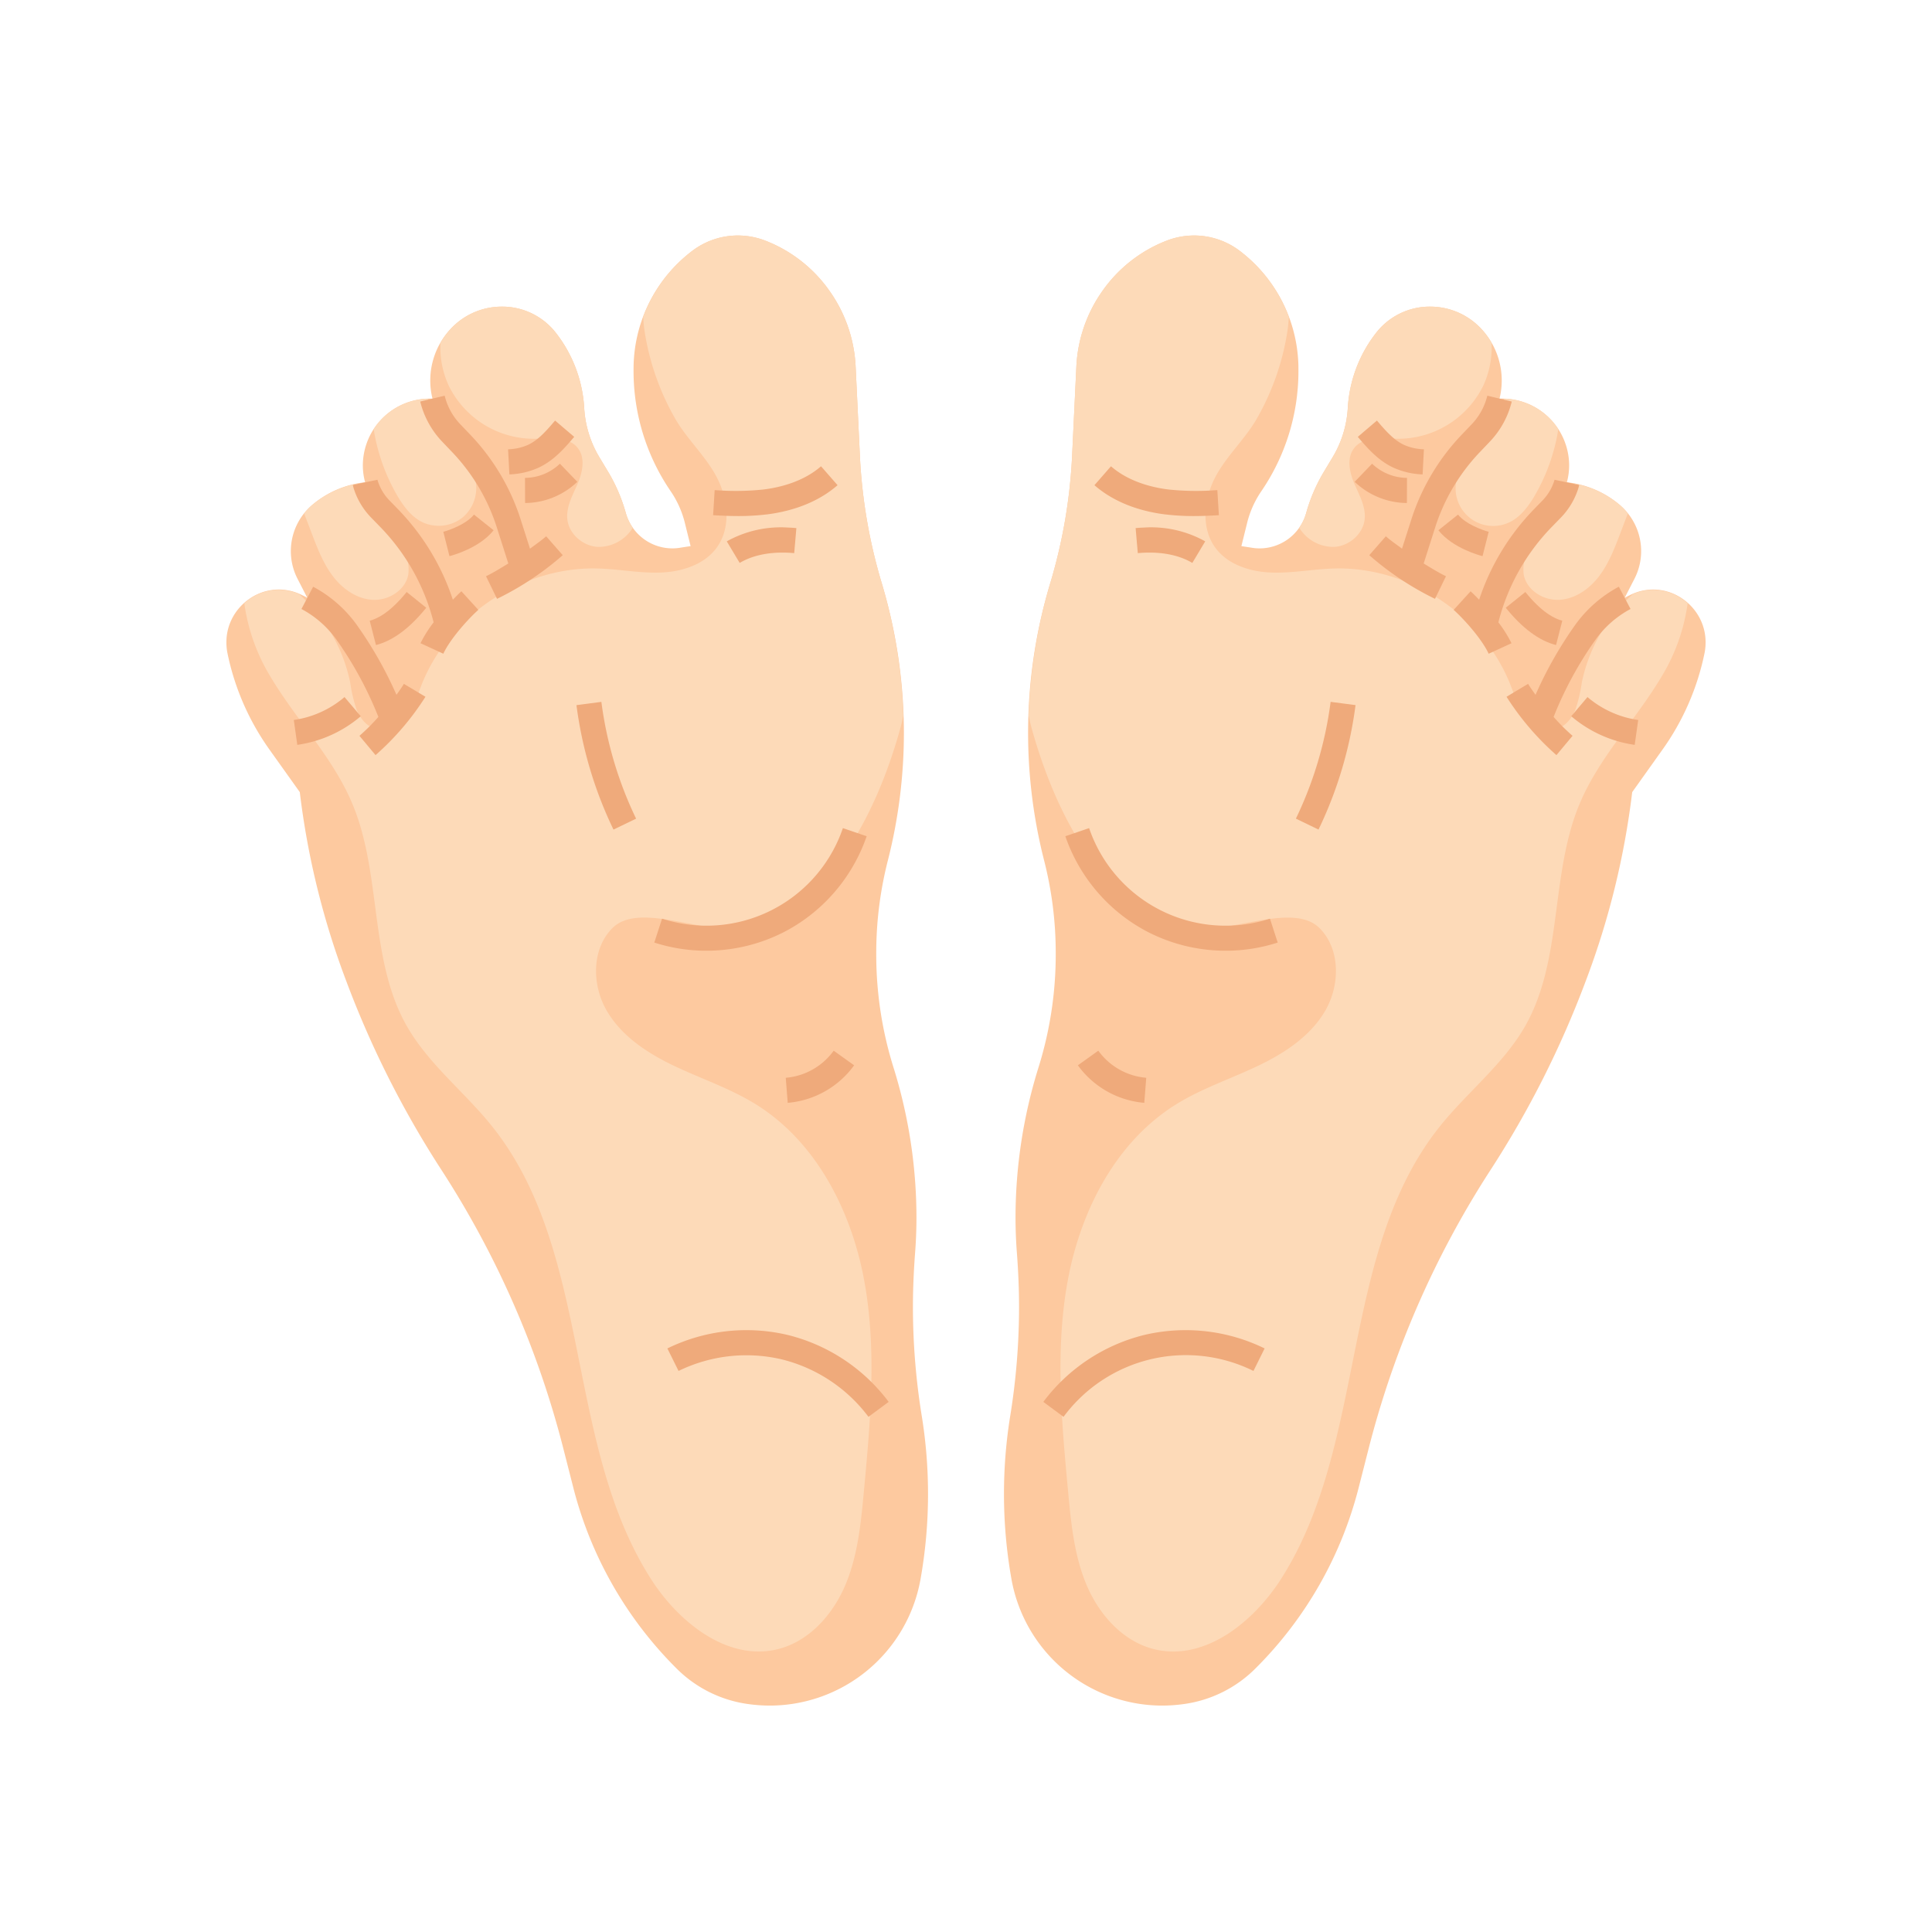 <svg xmlns="http://www.w3.org/2000/svg" xmlns:xlink="http://www.w3.org/1999/xlink" width="512" height="512" viewBox="0 0 512 512">
  <rect x="0" y="0" width="512" height="512" fill="#333333" stroke="none"/>
  <defs>
    <clipPath id="clip-Lekarna_ikona_45">
      <rect width="512" height="512"/>
    </clipPath>
  </defs>
  <g id="Lekarna_ikona_45" data-name="Lekarna_ikona – 45" clip-path="url(#clip-Lekarna_ikona_45)">
    <rect width="512" height="512" fill="#fff"/>
    <g id="nacin-mesto-uporabe-stopala" transform="translate(57.43 59.661)">
      <path id="Path_772" data-name="Path 772" d="M33.512,336.265a128.925,128.925,0,0,0,2,22.643A40.626,40.626,0,0,0,75.4,392.339a42.123,42.123,0,0,0,5.727-.4,33.184,33.184,0,0,0,19.113-9.523,103.745,103.745,0,0,0,27.3-47.949l2.6-10.189a248.864,248.864,0,0,1,32.166-73.656,258.016,258.016,0,0,0,25.373-50.28A212.72,212.72,0,0,0,200,150.261l7.925-11.122a67.284,67.284,0,0,0,11.255-25.773,14.334,14.334,0,0,0,.266-2.864c0-9.79-10.322-17.049-19.779-12.587-.533.266-1.132.533-1.665.866a.192.192,0,0,0,.067-.133l2.6-5.061a16.054,16.054,0,0,0-4.062-19.513,25.851,25.851,0,0,0-13.919-5.927,17.133,17.133,0,0,0,.6-4.462,17.762,17.762,0,0,0-17.581-17.715h-.866a20,20,0,0,0-5.661-19.313A18.5,18.5,0,0,0,146.46,21.6a18.03,18.03,0,0,0-14.518,7.192,35.642,35.642,0,0,0-7.326,19.779,28.512,28.512,0,0,1-4,12.92l-2.6,4.329a44.688,44.688,0,0,0-4.4,10.389,12.811,12.811,0,0,1-12.387,9.457,12.262,12.262,0,0,1-2.2-.2l-2.6-.4,1.6-6.46a25.942,25.942,0,0,1,3.663-8.058,56.416,56.416,0,0,0,9.856-31.7c0-1,0-2-.067-3A39.264,39.264,0,0,0,95.713,6.613,19.973,19.973,0,0,0,83.925,2.75a20.229,20.229,0,0,0-7.392,1.4A37.21,37.21,0,0,0,59.684,17.335,37.783,37.783,0,0,0,52.692,37.58L51.56,61.288a140.671,140.671,0,0,1-5.794,33.631A136.889,136.889,0,0,0,44.1,168.176a99.1,99.1,0,0,1,3.13,24.974,100.34,100.34,0,0,1-4.662,30.368,133.779,133.779,0,0,0-5.994,39.425c0,3.263.133,6.593.4,9.923.333,4.6.533,9.124.533,13.719a180.758,180.758,0,0,1-2.4,29.369A129.829,129.829,0,0,0,33.512,336.265Z" transform="translate(175.121 0)" fill="#fdc99f"/>
      <g id="Group_154" data-name="Group 154" transform="translate(215.192 2.75)">
        <path id="Path_773" data-name="Path 773" d="M79.569,186.316C55.3,184.025,41.4,156.015,35.043,132.48c-.22-.819-.346-1.658-.546-2.477a138.405,138.405,0,0,1,5.694-35.083,140.668,140.668,0,0,0,5.794-33.631L47.117,37.58A37.783,37.783,0,0,1,54.11,17.335,37.21,37.21,0,0,1,70.959,4.149a20.229,20.229,0,0,1,7.392-1.4A19.973,19.973,0,0,1,90.138,6.613a39.249,39.249,0,0,1,13.306,17.741c-.113,1.212-.173,2.377-.38,3.669A67.162,67.162,0,0,1,94.84,51.465c-3.4,5.814-8.717,10.422-11.5,16.549-2.5,5.521-3,12.414.519,17.348,3.243,4.549,9.15,6.46,14.738,6.7S109.731,91.17,115.312,91c19.779-.613,39.292,12.114,46.7,30.461,1.179,2.917,2.1,6.007,4,8.518s5.095,4.369,8.145,3.6c2.437-.619,4.229-2.777,5.188-5.1a39.446,39.446,0,0,0,1.738-7.332,42.9,42.9,0,0,1,13.552-23.382,13.535,13.535,0,0,1,14.485,2.457,50.53,50.53,0,0,1-6.873,19.36c-6.859,11.561-16.609,21.444-21.79,33.851-7.805,18.7-4.362,41.1-14.345,58.738-5.754,10.163-15.337,17.528-22.636,26.645-26.718,33.378-19.093,83.971-42.129,119.993-7.392,11.561-20.412,21.924-33.718,18.554-8.225-2.084-14.471-9.13-17.781-16.949s-4.136-16.423-4.921-24.874c-1.745-18.687-3.476-37.667-.033-56.114s12.813-36.635,28.783-46.5c6.7-4.136,14.245-6.653,21.357-10.023s14.065-7.885,18.028-14.685,4.076-16.323-1.478-21.9c-6.726-6.74-22.543.906-32.02.007Z" transform="translate(-34.497 -2.75)" fill="#fddab8"/>
        <path id="Path_774" data-name="Path 774" d="M93.915,26.784A25.131,25.131,0,0,1,71.586,40.6c-4.176-.04-9.2-.812-11.761,2.477-2.031,2.6-1.252,6.387.047,9.417s3.07,6.1,2.744,9.383c-.393,3.949-4.109,7.146-8.072,7.379a10.655,10.655,0,0,1-9.284-5.088,12.724,12.724,0,0,0,1.885-3.976A44.688,44.688,0,0,1,51.54,49.8l2.6-4.329a28.512,28.512,0,0,0,4-12.92,35.642,35.642,0,0,1,7.326-19.779A18.03,18.03,0,0,1,79.977,5.58,18.5,18.5,0,0,1,92.7,10.641a19.979,19.979,0,0,1,3.536,4.549,24.306,24.306,0,0,1-2.311,11.594Z" transform="translate(26.418 13.267)" fill="#fddab8"/>
        <path id="Path_775" data-name="Path 775" d="M65.871,41.912a9.96,9.96,0,0,1-14-11.741c.966-3.257,3.483-5.761,5.614-8.4A41.893,41.893,0,0,0,64.32,9.246a17.608,17.608,0,0,1,14.358,8.071,50.758,50.758,0,0,1-6.4,17.861c-1.618,2.69-3.6,5.328-6.407,6.733Z" transform="translate(61.668 34.015)" fill="#fddab8"/>
        <path id="Path_776" data-name="Path 776" d="M74.259,37.276C71.7,40.619,67.932,43.283,63.723,43.5s-8.658-2.557-9.423-6.7a10.461,10.461,0,0,1,1.8-7.3A63.658,63.658,0,0,1,60.9,23.5a40.865,40.865,0,0,0,6.3-10.889A25.921,25.921,0,0,1,79.66,18.27,16.54,16.54,0,0,1,81.9,20.614c-.686,1.791-1.372,3.59-2.051,5.381-1.5,3.936-3.037,7.925-5.594,11.275Z" transform="translate(76.875 53.048)" fill="#fddab8"/>
      </g>
      <g id="Group_155" data-name="Group 155" transform="translate(219.062 45.199)">
        <path id="Path_777" data-name="Path 777" d="M61.2,45.369A104.483,104.483,0,0,1,71.812,26.7a33.911,33.911,0,0,1,11.461-9.976l3.1,5.9A27.065,27.065,0,0,0,77.213,30.6,97.263,97.263,0,0,0,65.984,51.23a52.826,52.826,0,0,0,5.021,5.008l-4.269,5.115A71.79,71.79,0,0,1,53.511,45.889l5.714-3.423c.526.886,1.232,1.885,1.965,2.9Z" transform="translate(69.246 33.901)" fill="#efaa7b"/>
        <path id="Path_778" data-name="Path 778" d="M58.154,44.255A62.569,62.569,0,0,1,72.819,20.148l2.231-2.3a13.055,13.055,0,0,0,3.077-5.334v-.04l6.526,1.372a8.327,8.327,0,0,1-.386,1.405,19.44,19.44,0,0,1-4.475,7.266L77.574,24.8a55.963,55.963,0,0,0-14.325,25.46,33.031,33.031,0,0,1,3.476,5.534l-6.047,2.784c-1.638-3.563-6-8.651-9.27-11.621l4.482-4.928c.713.646,1.485,1.438,2.258,2.231Z" transform="translate(57.344 9.808)" fill="#efaa7b"/>
        <path id="Path_779" data-name="Path 779" d="M56.72,49.675l2.5-7.832A58.14,58.14,0,0,1,72.43,19.586l2.73-2.857a16.563,16.563,0,0,0,4.169-7.605l6.48,1.552a23.464,23.464,0,0,1-5.827,10.642l-2.717,2.85a51.57,51.57,0,0,0-11.7,19.7l-3.1,9.723c1.938,1.179,3.863,2.384,5.907,3.383l-2.91,5.987A78.409,78.409,0,0,1,48.049,51.393l4.389-5.008c1.352,1.192,2.85,2.2,4.289,3.283Z" transform="translate(38.333 -9.124)" fill="#efaa7b"/>
        <path id="Path_780" data-name="Path 780" d="M60.388,21.117a26.437,26.437,0,0,0,13.439,6.074L72.9,33.784A33.042,33.042,0,0,1,56.086,26.2Z" transform="translate(83.82 58.752)" fill="#efaa7b"/>
        <path id="Path_781" data-name="Path 781" d="M53.48,21.112l5.188-4.176c4.275,5.314,7.685,7.073,9.79,7.612L66.806,31c-4.489-1.152-8.971-4.475-13.326-9.89Z" transform="translate(69.071 35.089)" fill="#efaa7b"/>
        <path id="Path_782" data-name="Path 782" d="M50.8,18.012,56,13.856c2.038,2.544,6.56,4.156,8.131,4.555L62.5,24.864C61.7,24.665,54.595,22.76,50.8,18.012Z" transform="translate(53.897 17.657)" fill="#efaa7b"/>
        <path id="Path_783" data-name="Path 783" d="M56.829,22.5c-3.989-1.918-6.78-5.188-9.237-8.065l5.068-4.322c2.131,2.5,4.335,5.081,7.066,6.393a13.97,13.97,0,0,0,5.388,1.225l-.346,6.653a20.353,20.353,0,0,1-7.932-1.878Z" transform="translate(35.747 -3.521)" fill="#efaa7b"/>
        <path id="Path_784" data-name="Path 784" d="M61.339,15.587l-.027,6.66a20.255,20.255,0,0,1-13.845-5.621l4.622-4.795A13.519,13.519,0,0,0,61.339,15.587Z" transform="translate(35.039 6.197)" fill="#efaa7b"/>
        <path id="Path_785" data-name="Path 785" d="M55.965,24.706c-7.605-.932-14.125-3.616-18.853-7.758l4.382-5.015c4.708,4.116,10.909,5.621,15.284,6.16a71.373,71.373,0,0,0,12.9.153l.413,6.646c-2.044.127-4.282.233-6.633.233a61.9,61.9,0,0,1-7.492-.426Z" transform="translate(-23.566 6.774)" fill="#efaa7b"/>
        <path id="Path_786" data-name="Path 786" d="M53.782,23.774c-3.3-1.971-7.632-2.9-12.58-2.724-.633.027-1.252.067-1.878.12l-.573-6.633q1.1-.1,2.2-.14a29.4,29.4,0,0,1,16.243,3.656l-3.416,5.714Z" transform="translate(-14.29 20.552)" fill="#efaa7b"/>
        <path id="Path_787" data-name="Path 787" d="M60.932,22.167a107.74,107.74,0,0,1-9.81,32.985l-5.994-2.9a101.211,101.211,0,0,0,9.2-30.947Z" transform="translate(21.807 59.833)" fill="#efaa7b"/>
        <path id="Path_788" data-name="Path 788" d="M58.317,54.109A45.167,45.167,0,0,1,35.954,28.483l6.3-2.151A38.187,38.187,0,0,0,90.177,50.327l2.058,6.333a44.772,44.772,0,0,1-13.785,2.164A45.066,45.066,0,0,1,58.317,54.1Z" transform="translate(-30.12 88.267)" fill="#efaa7b"/>
        <path id="Path_789" data-name="Path 789" d="M54.574,42.368l-.526,6.64a24.254,24.254,0,0,1-17.595-9.943l5.414-3.876a17.458,17.458,0,0,0,12.7,7.179Z" transform="translate(-27.296 138.395)" fill="#efaa7b"/>
        <path id="Path_790" data-name="Path 790" d="M61.83,47.589a47.66,47.66,0,0,1,31.893,3.57l-2.957,5.967A40.338,40.338,0,0,0,40.432,69.286l-5.354-3.962A47.74,47.74,0,0,1,61.83,47.589Z" transform="translate(-35.078 201.329)" fill="#efaa7b"/>
      </g>
      <path id="Path_791" data-name="Path 791" d="M188.507,336.265a128.927,128.927,0,0,1-2,22.643,40.626,40.626,0,0,1-39.891,33.431,42.123,42.123,0,0,1-5.727-.4,33.184,33.184,0,0,1-19.113-9.523,103.746,103.746,0,0,1-27.3-47.949l-2.6-10.189A248.863,248.863,0,0,0,59.71,250.622a258.015,258.015,0,0,1-25.373-50.28,212.721,212.721,0,0,1-12.32-50.081L14.091,139.14A67.284,67.284,0,0,1,2.836,113.367,14.333,14.333,0,0,1,2.57,110.5c0-9.79,10.322-17.049,19.779-12.587.533.266,1.132.533,1.665.866a.192.192,0,0,1-.067-.133l-2.6-5.061a16.054,16.054,0,0,1,4.062-19.513,25.851,25.851,0,0,1,13.919-5.927,17.133,17.133,0,0,1-.6-4.462A17.762,17.762,0,0,1,56.313,45.971h.866A20,20,0,0,1,62.84,26.658,18.5,18.5,0,0,1,75.56,21.6a18.03,18.03,0,0,1,14.518,7.192A35.642,35.642,0,0,1,97.4,48.568a28.512,28.512,0,0,0,4,12.92l2.6,4.329a44.686,44.686,0,0,1,4.4,10.389,12.811,12.811,0,0,0,12.387,9.457,12.262,12.262,0,0,0,2.2-.2l2.6-.4-1.6-6.46a25.943,25.943,0,0,0-3.663-8.058,56.416,56.416,0,0,1-9.856-31.7c0-1,0-2,.067-3A39.264,39.264,0,0,1,126.306,6.613,19.973,19.973,0,0,1,138.094,2.75a20.229,20.229,0,0,1,7.392,1.4,37.21,37.21,0,0,1,16.849,13.186,37.783,37.783,0,0,1,6.993,20.245l1.132,23.708a140.668,140.668,0,0,0,5.794,33.631,138.243,138.243,0,0,1,5.86,39.625,137.256,137.256,0,0,1-4.2,33.631,99.1,99.1,0,0,0-3.13,24.974,100.339,100.339,0,0,0,4.662,30.368,133.779,133.779,0,0,1,5.994,39.425c0,3.263-.133,6.593-.4,9.923-.333,4.6-.533,9.124-.533,13.719a180.759,180.759,0,0,0,2.4,29.369,129.827,129.827,0,0,1,1.6,20.312Z" transform="translate(0 0)" fill="#fdc99f"/>
      <path id="Path_792" data-name="Path 792" d="M132.84,186.316c24.268-2.291,38.166-30.3,44.526-53.837.22-.819.346-1.658.546-2.477a138.4,138.4,0,0,0-5.694-35.083,140.669,140.669,0,0,1-5.794-33.631L165.292,37.58A37.783,37.783,0,0,0,158.3,17.335,37.21,37.21,0,0,0,141.451,4.149a20.229,20.229,0,0,0-7.392-1.4,19.973,19.973,0,0,0-11.788,3.863,39.249,39.249,0,0,0-13.306,17.741c.113,1.212.173,2.377.38,3.669a67.161,67.161,0,0,0,8.225,23.442c3.4,5.814,8.717,10.422,11.5,16.549,2.5,5.521,3,12.414-.519,17.348-3.243,4.549-9.15,6.46-14.738,6.7S102.678,91.17,97.1,91c-19.779-.613-39.292,12.114-46.7,30.461-1.179,2.917-2.1,6.007-4,8.518s-5.095,4.369-8.145,3.6c-2.437-.619-4.229-2.777-5.188-5.1a39.447,39.447,0,0,1-1.738-7.332A42.9,42.9,0,0,0,17.768,97.756a13.535,13.535,0,0,0-14.485,2.457,50.53,50.53,0,0,0,6.873,19.36c6.859,11.561,16.609,21.444,21.79,33.851,7.805,18.7,4.362,41.1,14.345,58.738,5.754,10.163,15.337,17.528,22.636,26.645C95.646,272.186,88.02,322.779,111.056,358.8c7.392,11.561,20.412,21.924,33.718,18.554,8.225-2.084,14.471-9.13,17.781-16.949s4.136-16.423,4.921-24.874c1.745-18.687,3.476-37.667.033-56.114s-12.813-36.635-28.783-46.5c-6.7-4.136-14.245-6.653-21.357-10.023s-14.065-7.885-18.028-14.685-4.076-16.323,1.478-21.9c6.726-6.74,22.543.906,32.02.007Z" transform="translate(4.035 0)" fill="#fddab8"/>
      <path id="Path_793" data-name="Path 793" d="M13.423,26.784A25.131,25.131,0,0,0,35.753,40.6c4.176-.04,9.2-.812,11.761,2.477,2.031,2.6,1.252,6.387-.047,9.417s-3.07,6.1-2.744,9.383c.393,3.949,4.109,7.146,8.071,7.379a10.655,10.655,0,0,0,9.284-5.088,12.723,12.723,0,0,1-1.885-3.976A44.686,44.686,0,0,0,55.8,49.8l-2.6-4.329a28.512,28.512,0,0,1-4-12.92,35.642,35.642,0,0,0-7.326-19.779A18.03,18.03,0,0,0,27.361,5.58a18.5,18.5,0,0,0-12.72,5.061,19.979,19.979,0,0,0-3.536,4.549,24.306,24.306,0,0,0,2.311,11.594Z" transform="translate(48.192 16.017)" fill="#fddab8"/>
      <path id="Path_794" data-name="Path 794" d="M21.238,41.912a10.193,10.193,0,0,0,10.849-1.279,10.217,10.217,0,0,0,3.15-10.462c-.966-3.257-3.483-5.761-5.614-8.4a41.893,41.893,0,0,1-6.833-12.52A17.608,17.608,0,0,0,8.431,17.317a50.758,50.758,0,0,0,6.4,17.861c1.618,2.69,3.6,5.328,6.407,6.733Z" transform="translate(33.171 36.765)" fill="#fddab8"/>
      <path id="Path_795" data-name="Path 795" d="M13.308,37.276c2.557,3.343,6.327,6.007,10.536,6.227s8.658-2.557,9.423-6.7a10.461,10.461,0,0,0-1.8-7.3,63.661,63.661,0,0,0-4.8-6.007,40.865,40.865,0,0,1-6.3-10.889A25.921,25.921,0,0,0,7.907,18.27a16.538,16.538,0,0,0-2.244,2.344c.686,1.791,1.372,3.59,2.051,5.381,1.5,3.936,3.037,7.925,5.594,11.275Z" transform="translate(17.505 55.798)" fill="#fddab8"/>
      <g id="Group_156" data-name="Group 156" transform="translate(20.431 45.199)">
        <path id="Path_796" data-name="Path 796" d="M30.73,45.369A104.484,104.484,0,0,0,20.115,26.7,33.911,33.911,0,0,0,8.654,16.726l-3.1,5.9A27.065,27.065,0,0,1,14.714,30.6,97.261,97.261,0,0,1,25.942,51.23a52.824,52.824,0,0,1-5.021,5.008l4.269,5.115A71.79,71.79,0,0,0,38.416,45.889L32.7,42.466c-.526.886-1.232,1.885-1.965,2.9Z" transform="translate(-3.526 33.901)" fill="#efaa7b"/>
        <path id="Path_797" data-name="Path 797" d="M34.1,44.255A62.57,62.57,0,0,0,19.436,20.148l-2.231-2.3a13.054,13.054,0,0,1-3.077-5.334v-.04L7.6,13.841a8.328,8.328,0,0,0,.386,1.405,19.441,19.441,0,0,0,4.475,7.266L14.681,24.8a55.963,55.963,0,0,1,14.325,25.46A33.031,33.031,0,0,0,25.53,55.79l6.047,2.784c1.638-3.563,6-8.651,9.27-11.621l-4.482-4.928c-.713.646-1.485,1.438-2.258,2.231Z" transform="translate(8.048 9.808)" fill="#efaa7b"/>
        <path id="Path_798" data-name="Path 798" d="M39.372,49.675l-2.5-7.832A58.14,58.14,0,0,0,23.662,19.586l-2.73-2.857a16.563,16.563,0,0,1-4.169-7.605l-6.48,1.552A23.463,23.463,0,0,0,16.11,21.318l2.717,2.85a51.57,51.57,0,0,1,11.7,19.7l3.1,9.723c-1.938,1.179-3.863,2.384-5.907,3.383l2.917,5.987A78.41,78.41,0,0,0,48.05,51.393l-4.389-5.008c-1.352,1.192-2.85,2.2-4.289,3.283Z" transform="translate(23.222 -9.124)" fill="#efaa7b"/>
        <path id="Path_799" data-name="Path 799" d="M18.691,21.117A26.437,26.437,0,0,1,5.252,27.191l.926,6.593A33.042,33.042,0,0,0,22.993,26.2Z" transform="translate(-5.252 58.752)" fill="#efaa7b"/>
        <path id="Path_800" data-name="Path 800" d="M23.251,21.112l-5.188-4.176c-4.275,5.314-7.685,7.073-9.79,7.612L9.925,31c4.489-1.152,8.971-4.475,13.326-9.89Z" transform="translate(11.846 35.089)" fill="#efaa7b"/>
        <path id="Path_801" data-name="Path 801" d="M24.534,18.012l-5.2-4.156c-2.038,2.544-6.56,4.156-8.131,4.555l1.632,6.453C13.632,24.665,20.738,22.76,24.534,18.012Z" transform="translate(28.417 17.657)" fill="#efaa7b"/>
        <path id="Path_802" data-name="Path 802" d="M22.064,22.5c3.989-1.918,6.78-5.188,9.237-8.065l-5.068-4.322c-2.131,2.5-4.335,5.081-7.066,6.393a13.969,13.969,0,0,1-5.388,1.225l.346,6.653a20.353,20.353,0,0,0,7.932-1.878Z" transform="translate(43.008 -3.521)" fill="#efaa7b"/>
        <path id="Path_803" data-name="Path 803" d="M14.452,15.587l.027,6.66a20.255,20.255,0,0,0,13.845-5.621L23.7,11.831A13.519,13.519,0,0,1,14.452,15.587Z" transform="translate(46.817 6.197)" fill="#efaa7b"/>
        <path id="Path_804" data-name="Path 804" d="M36.063,24.706c7.605-.932,14.125-3.616,18.853-7.758l-4.382-5.015c-4.708,4.116-10.908,5.621-15.284,6.16a71.373,71.373,0,0,1-12.9.153l-.413,6.646c2.045.127,4.282.233,6.633.233a61.9,61.9,0,0,0,7.492-.426Z" transform="translate(89.185 6.774)" fill="#efaa7b"/>
        <path id="Path_805" data-name="Path 805" d="M25.892,23.774c3.3-1.971,7.632-2.9,12.58-2.724.633.027,1.252.067,1.878.12l.573-6.633q-1.1-.1-2.2-.14a29.4,29.4,0,0,0-16.243,3.656L25.9,23.768Z" transform="translate(92.264 20.552)" fill="#efaa7b"/>
        <path id="Path_806" data-name="Path 806" d="M16.5,22.168a107.74,107.74,0,0,0,9.81,32.985l5.994-2.9a101.21,101.21,0,0,1-9.2-30.947Z" transform="translate(58.408 59.839)" fill="#efaa7b"/>
        <path id="Path_807" data-name="Path 807" d="M53.515,54.109A45.187,45.187,0,0,0,75.878,28.483l-6.3-2.151A38.187,38.187,0,0,1,21.655,50.327L19.6,56.66a44.772,44.772,0,0,0,13.785,2.164A45.066,45.066,0,0,0,53.515,54.1Z" transform="translate(75.936 88.267)" fill="#efaa7b"/>
        <path id="Path_808" data-name="Path 808" d="M24.828,42.368l.526,6.64a24.254,24.254,0,0,0,17.595-9.943l-5.414-3.876a17.458,17.458,0,0,1-12.7,7.179Z" transform="translate(105.541 138.395)" fill="#efaa7b"/>
        <path id="Path_809" data-name="Path 809" d="M52.011,47.589a47.66,47.66,0,0,0-31.893,3.57l2.957,5.967a40.99,40.99,0,0,1,27.371-3.063A41,41,0,0,1,73.408,69.286l5.354-3.962A47.74,47.74,0,0,0,52.011,47.589Z" transform="translate(78.884 201.329)" fill="#efaa7b"/>
      </g>
    </g>
  </g>
</svg>
